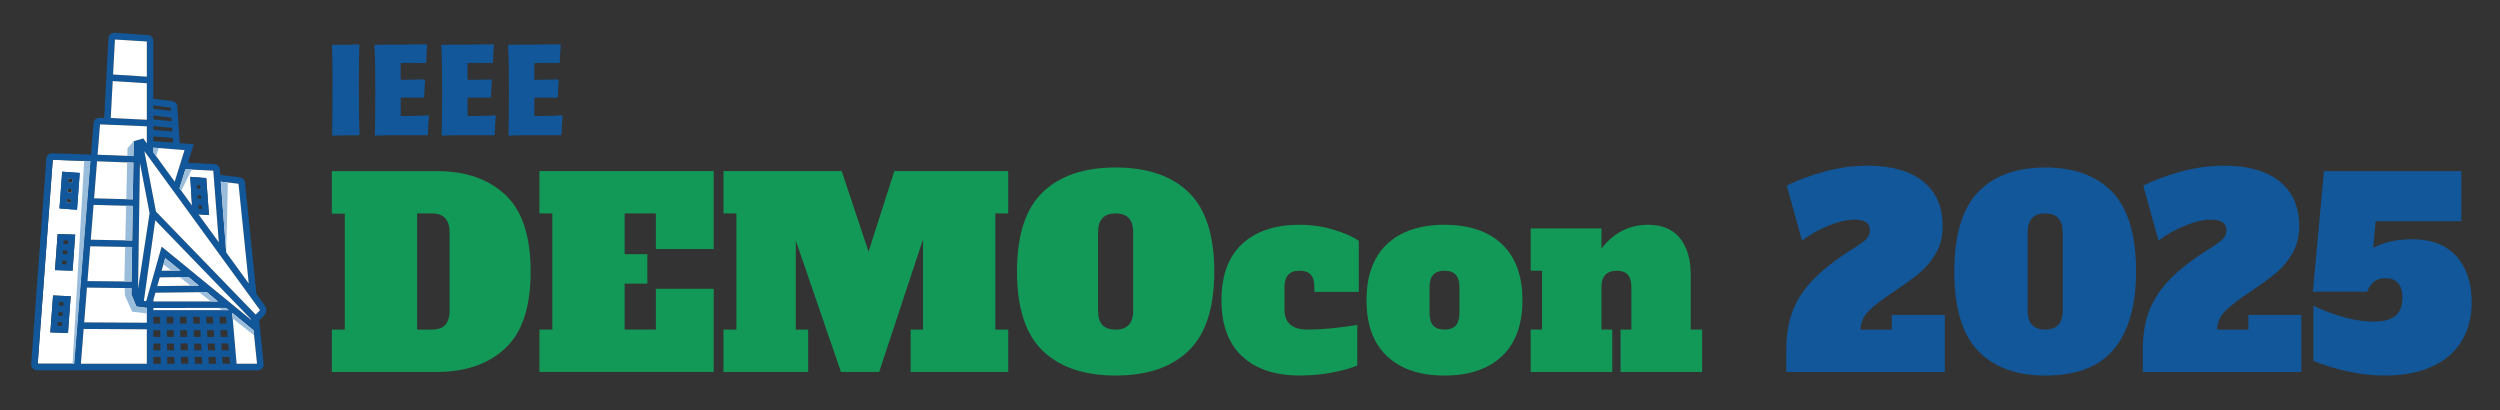 <?xml version="1.0" encoding="UTF-8"?>
<svg id="Layer_1" xmlns="http://www.w3.org/2000/svg" version="1.1" viewBox="0 0 1085.87 178.23">
  <rect x="0" y="0" width="1085.87" height="178.23" fill="#333333" stroke="none"/>
  <!-- Generator: Adobe Illustrator 29.3.1, SVG Export Plug-In . SVG Version: 2.1.0 Build 151)  -->
  <defs>
    <style>
      .st0 {
        fill: #9abddc;
      }

      .st1 {
        fill: #fff;
      }

      .st2 {
        fill: #125799;
      }

      .st3 {
        fill: #139957;
      }
    </style>
  </defs>
  <g>
    <path class="st3" d="M144.15,143.16h5.61v-50.34h-5.61v-18.5h45.52c12.48,0,22.41,3.42,29.77,10.26,7.36,6.84,11.04,17.96,11.04,33.36s-3.68,26.52-11.04,33.36c-7.36,6.84-17.29,10.26-29.77,10.26h-45.52v-18.39ZM187.66,143.16c2.54,0,4.45-.67,5.72-2.02,1.27-1.35,1.91-3.44,1.91-6.28v-33.86c0-5.53-2.54-8.3-7.62-8.3h-6.5v50.46h6.5Z"/>
    <path class="st3" d="M234.3,161.54v-18.39h5.61v-50.46h-5.61v-18.39h75.69v33.86h-25.12v-15.47h-13.57v17.72h9.87v12.78h-9.87v19.96h13.57v-17.72h25.12v36.1h-75.69Z"/>
    <path class="st3" d="M437.92,92.7h-5.61v50.46h5.61v18.39h-42.38v-18.39h5.38v-39.24l-19.06,57.63h-16.59l-19.62-57.07v38.68h5.38v18.39h-36.78v-18.39h5.61v-50.46h-5.61v-18.39h51.35l11.66,34.98,11.21-34.98h49.45v18.39Z"/>
    <path class="st3" d="M452.89,152.35c-7.44-7.18-11.16-18.65-11.16-34.42s3.72-27.25,11.16-34.42c7.44-7.18,18-10.76,31.68-10.76s24.24,3.59,31.68,10.76c7.44,7.18,11.16,18.65,11.16,34.42s-3.72,27.25-11.16,34.42c-7.44,7.18-18,10.76-31.68,10.76s-24.24-3.59-31.68-10.76ZM490.28,141.14c1.27-1.35,1.91-3.44,1.91-6.28v-33.86c0-2.84-.64-4.93-1.91-6.28-1.27-1.35-3.18-2.02-5.72-2.02s-4.45.67-5.72,2.02c-1.27,1.35-1.91,3.44-1.91,6.28v33.86c0,2.92.63,5.03,1.91,6.34,1.27,1.31,3.18,1.96,5.72,1.96s4.45-.67,5.72-2.02Z"/>
    <path class="st3" d="M539.51,154.76c-5.98-5.57-8.97-13.7-8.97-24.39s2.99-18.82,8.97-24.39c5.98-5.57,14.28-8.35,24.89-8.35,5.16,0,10.09.71,14.8,2.13,4.71,1.42,8.37,3.03,10.99,4.82v22.2h-19.29v-2.02c0-2.47-.52-4.28-1.57-5.44-1.05-1.16-2.69-1.74-4.93-1.74-4.34,0-6.5,2.39-6.5,7.18v9.64c0,5.83,3.33,8.75,9.98,8.75,6.2,0,13.42-.67,21.64-2.02v17.6c-2.54,1.12-6.11,2.13-10.71,3.03-4.6.9-9.36,1.34-14.3,1.34-10.69,0-19.02-2.78-25-8.35Z"/>
    <path class="st3" d="M602.52,154.76c-5.98-5.57-8.97-13.7-8.97-24.39s2.99-18.82,8.97-24.39c5.98-5.57,14.28-8.35,24.89-8.35s19.1,2.82,25,8.47c5.9,5.64,8.86,13.74,8.86,24.28s-2.99,18.82-8.97,24.39c-5.98,5.57-14.28,8.35-24.89,8.35s-18.91-2.78-24.89-8.35ZM632.29,141.42c1.08-1.16,1.62-2.97,1.62-5.44v-11.21c0-2.47-.54-4.28-1.62-5.44-1.08-1.16-2.71-1.74-4.88-1.74s-3.79.58-4.88,1.74c-1.08,1.16-1.62,2.97-1.62,5.44v11.21c0,2.47.54,4.28,1.62,5.44,1.08,1.16,2.71,1.74,4.88,1.74s3.79-.58,4.88-1.74Z"/>
    <path class="st3" d="M739.31,143.16v18.39h-35.43v-18.39h4.71v-18.39c0-2.47-.52-4.28-1.57-5.44-1.05-1.16-2.62-1.74-4.71-1.74-4.49,0-6.73,2.39-6.73,7.18v18.39h4.71v18.39h-35.43v-18.39h4.93v-25.56h-4.93v-18.39h30.72v8.75c5.38-6.88,12.11-10.32,20.18-10.32,6.2,0,10.86,1.94,13.96,5.83,3.1,3.89,4.65,9.23,4.65,16.03v23.66h4.93Z"/>
    <path class="st2" d="M775.87,151.9c0-6.43.95-12.11,2.86-17.04,1.91-4.93,5.03-9.59,9.36-13.96,4.33-4.37,10.32-8.91,17.94-13.62,2.24-1.42,3.83-2.63,4.77-3.64.93-1.01,1.4-2.22,1.4-3.64,0-3.06-2.21-4.6-6.62-4.6-3.29,0-7.06.86-11.33,2.58-4.26,1.72-8.11,3.89-11.55,6.5l-6.62-23.88c4.78-2.39,10.28-4.43,16.48-6.11,6.2-1.68,12.45-2.52,18.72-2.52,10.32,0,18.31,2.28,24,6.84,5.68,4.56,8.52,11.03,8.52,19.4,0,4.49-.99,8.43-2.97,11.83-1.98,3.4-4.37,6.26-7.18,8.58-2.8,2.32-6.45,4.97-10.93,7.96-5.01,3.29-8.69,6.11-11.04,8.47s-3.53,5.06-3.53,8.13h13.57v-6.39h22.99v24.78h-68.85v-9.64Z"/>
    <path class="st2" d="M859.12,152.35c-6.84-7.18-10.26-18.65-10.26-34.42s3.42-27.25,10.26-34.42c6.84-7.18,16.58-10.76,29.21-10.76s22.37,3.59,29.21,10.76,10.26,18.65,10.26,34.42c0,14.58-3.16,25.75-9.47,33.53-6.32,7.78-16.31,11.66-29.99,11.66-12.63,0-22.37-3.59-29.21-10.76ZM895.95,134.86v-33.86c0-5.53-2.54-8.3-7.62-8.3s-7.62,2.77-7.62,8.3v33.86c0,5.53,2.54,8.3,7.62,8.3s7.62-2.76,7.62-8.3Z"/>
    <path class="st2" d="M930.71,151.9c0-6.43.95-12.11,2.86-17.04,1.91-4.93,5.03-9.59,9.36-13.96,4.33-4.37,10.32-8.91,17.94-13.62,2.24-1.42,3.83-2.63,4.77-3.64.93-1.01,1.4-2.22,1.4-3.64,0-3.06-2.21-4.6-6.62-4.6-3.29,0-7.06.86-11.32,2.58-4.26,1.72-8.11,3.89-11.55,6.5l-6.62-23.88c4.78-2.39,10.28-4.43,16.48-6.11,6.2-1.68,12.45-2.52,18.73-2.52,10.32,0,18.31,2.28,24,6.84,5.68,4.56,8.52,11.03,8.52,19.4,0,4.49-.99,8.43-2.97,11.83-1.98,3.4-4.37,6.26-7.18,8.58-2.8,2.32-6.45,4.97-10.93,7.96-5.01,3.29-8.69,6.11-11.04,8.47s-3.53,5.06-3.53,8.13h13.57v-6.39h22.99v24.78h-68.84v-9.64Z"/>
    <path class="st2" d="M1066.94,111.31c4.41,4.93,6.62,11.62,6.62,20.07,0,6.35-1.44,11.92-4.32,16.71-2.88,4.78-7.16,8.48-12.84,11.1-5.68,2.62-12.56,3.92-20.63,3.92-5.46,0-10.92-.62-16.37-1.85-5.46-1.23-10.32-2.75-14.58-4.54v-23.88c9.72,4.56,18.54,6.84,26.46,6.84,4.11,0,7.18-.84,9.19-2.52,2.02-1.68,3.03-4.32,3.03-7.9,0-2.62-.6-4.67-1.79-6.17-1.2-1.5-3.1-2.24-5.72-2.24-2.02,0-3.64.5-4.88,1.51-1.23,1.01-2.22,2.45-2.97,4.32h-23.55l4.82-52.36h59.65v21.75h-37.23l-1.01,11.55c4.71-2.47,10.35-3.7,16.93-3.7,8.37,0,14.76,2.47,19.17,7.4Z"/>
  </g>
  <g>
    <g>
      <path class="st1" d="M36.56,69.87l-13.64-.45-6.53,88.56h15.88l7.03-88.02-2.73-.09ZM29.52,79.15l.11-1.54,1.95.15-.11,1.54-1.95-.15ZM31.27,82.14l-.11,1.54-1.97-.15.11-1.54,1.97.15ZM28.99,86.37l1.95.15-.11,1.54-1.95-.14.11-1.55ZM29.52,144.65l-7.67-.29.31-3.94.89-12.08,7.66.34-1.18,15.98ZM31.52,117.56l-7.64-.24,1.15-15.65,7.63.24-1.14,15.65Z"/>
      <path class="st2" d="M25.04,101.67l-1.15,15.65,7.64.24,1.14-15.65-7.63-.24ZM28.86,114.83l-1.95-.15.11-1.54,1.95.14-.11,1.55ZM29.18,110.45l-1.95-.15.11-1.54,1.96.15-.11,1.54ZM29.51,106.07l-1.97-.15.11-1.54,1.97.14-.11,1.55Z"/>
      <path class="st2" d="M27,74.56l-1.18,15.98,7.64.57,1.18-15.98-7.64-.57ZM30.83,88.05l-1.95-.14.11-1.55,1.95.15-.11,1.54ZM31.16,83.68l-1.97-.15.11-1.54,1.97.15-.11,1.54ZM31.48,79.29l-1.95-.15.11-1.54,1.95.15-.11,1.54Z"/>
      <path class="st2" d="M57.06,127.66v.29l2.18,5.2-2.18-5.49Z"/>
      <path class="st2" d="M115.01,132.71l-3.63-4.98-4.98-48.47c-.12-1.18-1.05-2.11-2.23-2.25l-8.47-1.01-.2-2.41c-.1-1.27-1.13-2.25-2.4-2.32l-11.47-.55,2.55-8.09-6.14-.47-1.03-15.89c-.07-1.21-1.01-2.19-2.21-2.35l-8.18-.99v-25.19c0-1.32-1.03-2.43-2.36-2.52l-14.46-.97c-1.41-.09-2.62.98-2.7,2.4l-1.85,34.61-1.95-.11c-1.38-.08-2.55.96-2.67,2.33l-1.1,13.64-16.81-.55c-1.36-.05-2.51.99-2.6,2.34l-6.58,89.21c-.1,1.46,1.05,2.71,2.53,2.71h95.93c1.5,0,2.68-1.3,2.52-2.79l-1.94-18.84,2.14-2.19c1.13-1.18,1.27-2.98.3-4.29ZM98.97,79.26l4.61.55,4.46,43.32-9.8-13.48-2.36-30.76,3.08.36ZM83.28,73.65l9.38.46,2.4,31.15-16.32-22.44-.77-1.05,2.58-8.26,2.73.14ZM66.62,45.8l2.31.28,5.27.64.1,1.48-5.37-.66-2.31-.28v-1.47ZM66.62,50.14l2.31.28,5.55.68.1,1.56-5.65-.57-2.31-.24v-1.72ZM66.62,54.72l2.31.24,5.83.59.1,1.56-5.93-.51-2.31-.19v-1.68ZM66.62,59.25l2.31.2,6.12.52.12,1.97-6.25-.49-2.31-.18v-2.02ZM66.62,64.13l2.31.18,7.58.59,3.66.28-4.29,13.73-8.08-11.11-1.18-1.62v-2.06ZM49.92,17.17l7.33.44,6.52.42v15.28l-14.67-.94.81-15.2ZM48.95,35.21l14.83.95v15.85l-15.67-.76.85-16.05ZM43.43,54.02l20.34.85v7.41l-1.55-2.14-4.16,1.19-.09,6.47h-.01l-2.67-.1-12.93-.49,1.06-13.2ZM69.6,143.38l.03,2.97h-3.02v-2.97h2.98ZM66.62,140.53v-2.97h2.9l.05,2.97h-2.95ZM69.67,149.2l.05,2.96h-3.1v-2.96h3.05ZM66.62,134.71v-.93l28.56-.03h2.89l1.34.96h-32.79ZM78.04,120.37l3.79-.05,4.57,3.74-3.57.05h-.01l-14.51.16,1.08-3.81,8.66-.09ZM70.19,117.6l.79-2.76.78-2.76,6.63,5.42-3.94.05-4.26.05ZM86.43,126.91l3.4-.03,4.8,4.06h-28.01v-.71l.88-3.1,18.93-.21ZM70.2,107.13l-6.7,23.68-1.03-.12,4.95-35.03,41.65,43.04-.14.14-38.74-31.71ZM59.94,125.51l.84-54.74,4.19,21.83-5.03,32.91ZM42.14,70.06l13.09.49,2.69.1h.01l-.2,13.37-.05,2.58-2.84-.08-13.98-.36,1.28-16.09ZM40.63,88.99l14.15.37,2.86.08h.01l-.2,12.53-.03,2.47-2.98-.06-15.01-.27,1.21-15.13ZM57.38,107.29l-.18,11.56-.06,3.44-3.14-.03-16.01-.17,1.21-15.12,15.16.27,3.01.06h.01ZM16.39,157.98l6.53-88.56,13.64.45,2.73.09-7.03,88.02h-15.88ZM63.77,157.98h-28.65l1.2-15.1,27.45.15v14.95ZM63.77,140.18l-27.21-.15,1.2-15.11,16.37.18,2.96.03h.01l-.05,2.52,2.18,5.49h.09l4.44.58v6.45ZM66.62,157.98v-2.97h3.13l.03,2.97h-3.16ZM72.37,137.56h2.89l.08,2.97h-2.93l-.05-2.97ZM72.45,143.38h2.97l.08,2.97h-3.02l-.03-2.97ZM72.52,149.2h3.05l.08,2.96h-3.08l-.05-2.96ZM72.63,157.98l-.03-2.97h3.13l.08,2.97h-3.18ZM78.11,137.56h2.89l.11,2.97h-2.93l-.08-2.97ZM78.27,143.38h2.96l.12,2.97h-3.01l-.08-2.97ZM78.42,149.2h3.05l.12,2.96h-3.1l-.08-2.96ZM78.65,157.98l-.08-2.97h3.13l.12,2.97h-3.18ZM83.85,137.56h2.87l.16,2.97h-2.9l-.12-2.97ZM84.09,143.38h2.95l.17,2.97h-3.01l-.11-2.97ZM84.32,149.2h3.05l.16,2.96h-3.08l-.12-2.96ZM84.68,157.98l-.12-2.97h3.13l.16,2.97h-3.16ZM89.57,137.56h2.87l.2,2.97h-2.9l-.17-2.97ZM89.9,143.38h2.95l.2,2.97h-2.99l-.16-2.97ZM90.21,149.2h3.04l.2,2.96h-3.07l-.17-2.96ZM90.7,157.98l-.17-2.97h3.13l.21,2.97h-3.18ZM95.29,137.56h2.85l.26,2.97h-2.89l-.21-2.97ZM95.69,143.38h2.95l.25,2.97h-2.98l-.21-2.97ZM96.11,149.2h3.03l.26,2.96h-3.08l-.2-2.96ZM96.72,157.98l-.2-2.97h3.12l.26,2.97h-3.18ZM102.76,157.98l-1.68-19.62-.21-2.46,9.3,7.6.21,2.14,1.27,12.34h-8.88ZM111.15,136.56l-.14.05-43.28-44.71-5.06-26.28,46.17,63.48,4.09,5.62-1.79,1.85Z"/>
      <polygon class="st1" points="99.41 134.71 66.62 134.71 66.62 133.78 95.17 133.75 98.07 133.75 99.41 134.71"/>
      <polygon class="st1" points="111.64 157.98 102.76 157.98 101.07 138.36 100.86 135.9 110.16 143.5 110.37 145.64 111.64 157.98"/>
      <polygon class="st1" points="108.05 123.14 98.25 109.66 95.89 78.9 103.59 79.81 108.05 123.14"/>
      <path class="st1" d="M95.05,105.27l-2.4-31.15-12.11-.6-2.58,8.26,5.44,7.48-.76-12.46,6.95.63,1.18,15.98-4.58-.32,8.86,12.18Z"/>
      <polygon class="st1" points="80.17 65.18 75.88 78.91 66.63 66.19 66.63 64.13 76.51 64.9 80.17 65.18"/>
      <path class="st2" d="M27,74.56l-1.18,15.98,7.64.57,1.18-15.98-7.64-.57ZM30.83,88.05l-1.95-.14.11-1.55,1.95.15-.11,1.54ZM31.16,83.68l-1.97-.15.11-1.54,1.97.15-.11,1.54ZM31.48,79.29l-1.95-.15.11-1.54,1.95.15-.11,1.54Z"/>
      <path class="st2" d="M89.59,77.32l-6.95-.53.76,12.46.23,3.65,2.56.18,4.58.32-1.18-16.09ZM85.5,80.34l1.46.14.11,1.54-1.46-.14-.11-1.54ZM85.82,84.73l1.47.14.11,1.54-1.47-.14-.11-1.54ZM86.26,90.64l-.11-1.54,1.46.14.11,1.55-1.46-.15Z"/>
      <polygon class="st1" points="63.78 18.02 63.78 33.3 49.11 32.36 49.92 17.17 57.26 17.61 63.78 18.02"/>
      <polygon class="st1" points="63.78 36.16 63.78 52.02 48.1 51.26 48.95 35.21 63.78 36.16"/>
      <polygon class="st1" points="63.78 54.86 63.78 62.28 62.23 60.14 58.07 61.33 57.98 67.8 42.38 67.21 43.44 54.02 63.78 54.86"/>
      <polygon class="st1" points="57.94 70.65 57.69 86.59 40.87 86.15 42.15 70.06 57.94 70.65"/>
      <polygon class="st1" points="57.65 89.44 57.42 104.45 39.43 104.12 40.64 88.99 57.65 89.44"/>
      <polygon class="st1" points="57.38 107.29 57.14 122.29 37.99 122.09 39.2 106.97 57.38 107.29"/>
      <polygon class="st1" points="63.78 133.73 63.78 140.18 36.57 140.03 37.76 124.92 57.11 125.14 57.07 127.66 57.07 127.95 59.25 133.15 59.34 133.15 63.78 133.73"/>
      <polygon class="st1" points="63.78 143.03 63.78 157.98 35.13 157.98 36.33 142.88 63.78 143.03"/>
      <path class="st2" d="M23.04,128.33l-1.19,16.03,7.67.29,1.18-15.98-7.66-.34ZM26.89,141.6l-1.92-.15h-.05l.11-1.54,1.97.15-.11,1.54ZM27.21,137.23l-1.91-.15h-.05l.11-1.54,1.96.14-.11,1.55ZM27.53,132.84l-1.92-.15h-.05l.12-1.54,1.95.15-.11,1.54Z"/>
      <polygon class="st1" points="64.98 92.6 59.95 125.51 60.78 70.77 64.98 92.6"/>
      <polygon class="st1" points="112.94 134.71 111.16 136.56 111.02 136.61 67.74 91.89 62.68 65.61 108.85 129.09 112.94 134.71"/>
      <polygon class="st1" points="109.08 138.7 108.94 138.83 70.21 107.13 63.51 130.81 62.48 130.69 67.43 95.66 109.08 138.7"/>
      <polygon class="st1" points="78.39 117.51 74.45 117.56 70.19 117.6 70.98 114.84 71.76 112.09 78.39 117.51"/>
      <polygon class="st1" points="86.39 124.06 82.82 124.11 68.3 124.27 69.39 120.46 78.04 120.37 81.83 120.32 86.39 124.06"/>
      <polygon class="st1" points="94.63 130.93 66.62 130.93 66.62 130.22 67.5 127.13 86.43 126.91 89.83 126.88 94.63 130.93"/>
    </g>
    <polygon class="st0" points="80.55 73.52 83.34 73.52 78.73 82.83 77.97 81.78 80.55 73.52"/>
    <polygon class="st0" points="98.98 79.26 95.89 78.9 98.25 109.66 98.98 79.26"/>
    <polygon class="st0" points="66.63 64.13 66.63 66.19 67.8 67.8 68.92 64.31 66.63 64.13"/>
    <polygon class="st0" points="78.39 117.51 74.45 117.56 70.98 114.84 71.76 112.09 78.39 117.51"/>
    <polygon class="st0" points="81.83 120.32 86.39 124.06 82.82 124.11 78.04 120.37 81.83 120.32"/>
    <polygon class="st0" points="89.83 126.88 94.63 130.93 91.57 130.93 86.43 126.91 89.83 126.88"/>
    <polygon class="st0" points="98.07 133.75 99.41 134.71 96.4 134.71 95.17 133.75 98.07 133.75"/>
    <polygon class="st0" points="110.37 145.64 101.07 138.36 100.86 135.9 110.16 143.5 110.37 145.64"/>
    <polygon class="st0" points="39.3 69.96 36.56 69.87 31.52 157.98 32.27 157.98 39.3 69.96"/>
    <polygon class="st0" points="58.07 61.33 57.96 67.8 55.3 67.7 55.38 64.39 58.07 61.33"/>
    <polygon class="st0" points="57.92 70.65 57.73 84.02 57.68 86.59 54.85 86.51 55.23 70.55 57.92 70.65"/>
    <polygon class="st0" points="57.64 89.44 57.44 101.97 57.41 104.45 54.43 104.39 54.78 89.36 57.64 89.44"/>
    <polygon class="st0" points="57.14 122.29 54 122.26 54.36 107.24 57.36 107.29 57.2 118.85 57.14 122.29"/>
    <polygon class="st0" points="63.77 133.73 63.77 136.14 57.38 135.38 54.29 128.38 54.13 125.11 57.09 125.14 57.06 127.66 59.24 133.15 63.77 133.73"/>
  </g>
  <g>
    <path class="st2" d="M155.91,58.77c-5.35-.06-6.63,0-11.36.17l-.28-.28c.11-8.02.17-16.04.17-24.07,0-6.91-.11-10.86-.28-14.82l.33-.33c4.96.06,6.13.06,11.31-.17l.33.33c-.11,3.01-.28,7.69-.28,16.04,0,7.63.06,15.21.33,22.84l-.28.28Z"/>
    <path class="st2" d="M183.92,42.44c-2.34-.06-6.96-.06-9.86-.06v8.02c2.73,0,8.58-.06,11.92-.33l.33.33c-.28,3.57-.33,4.62-.45,8.02l-.33.33h-12.37c-5.74,0-6.57,0-10.08.17l-.28-.33c.11-4.18.22-8.8.22-17.72,0-7.02,0-14.48-.39-21.11l.33-.33c2.45,0,3.12,0,9.3-.06,9.14-.06,10.2-.06,12.98-.11l.28.33c-.28,3.57-.28,4.62-.39,7.46l-.33.33c-.89,0-5.35-.06-6.35-.06-.61,0-.95,0-4.4.06-.06,3.4-.06,4.18,0,7.3,3.18,0,7.8-.11,10.25-.22l.33.33c-.22,3.06-.22,4.23-.39,7.3l-.33.33Z"/>
    <path class="st2" d="M212.94,42.44c-2.34-.06-6.96-.06-9.86-.06v8.02c2.73,0,8.58-.06,11.92-.33l.33.33c-.28,3.57-.33,4.62-.45,8.02l-.33.33h-12.37c-5.74,0-6.57,0-10.08.17l-.28-.33c.11-4.18.22-8.8.22-17.72,0-7.02,0-14.48-.39-21.11l.33-.33c2.45,0,3.12,0,9.3-.06,9.14-.06,10.19-.06,12.98-.11l.28.33c-.28,3.57-.28,4.62-.39,7.46l-.33.33c-.89,0-5.35-.06-6.35-.06-.61,0-.95,0-4.4.06-.06,3.4-.06,4.18,0,7.3,3.18,0,7.8-.11,10.25-.22l.33.33c-.22,3.06-.22,4.23-.39,7.3l-.33.33Z"/>
    <path class="st2" d="M241.96,42.44c-2.34-.06-6.96-.06-9.86-.06v8.02c2.73,0,8.58-.06,11.92-.33l.33.33c-.28,3.57-.33,4.62-.45,8.02l-.33.33h-12.37c-5.74,0-6.57,0-10.08.17l-.28-.33c.11-4.18.22-8.8.22-17.72,0-7.02,0-14.48-.39-21.11l.33-.33c2.45,0,3.12,0,9.3-.06,9.14-.06,10.19-.06,12.98-.11l.28.33c-.28,3.57-.28,4.62-.39,7.46l-.33.33c-.89,0-5.35-.06-6.35-.06-.61,0-.95,0-4.4.06-.06,3.4-.06,4.18,0,7.3,3.18,0,7.8-.11,10.25-.22l.33.33c-.22,3.06-.22,4.23-.39,7.3l-.33.33Z"/>
  </g>
</svg>